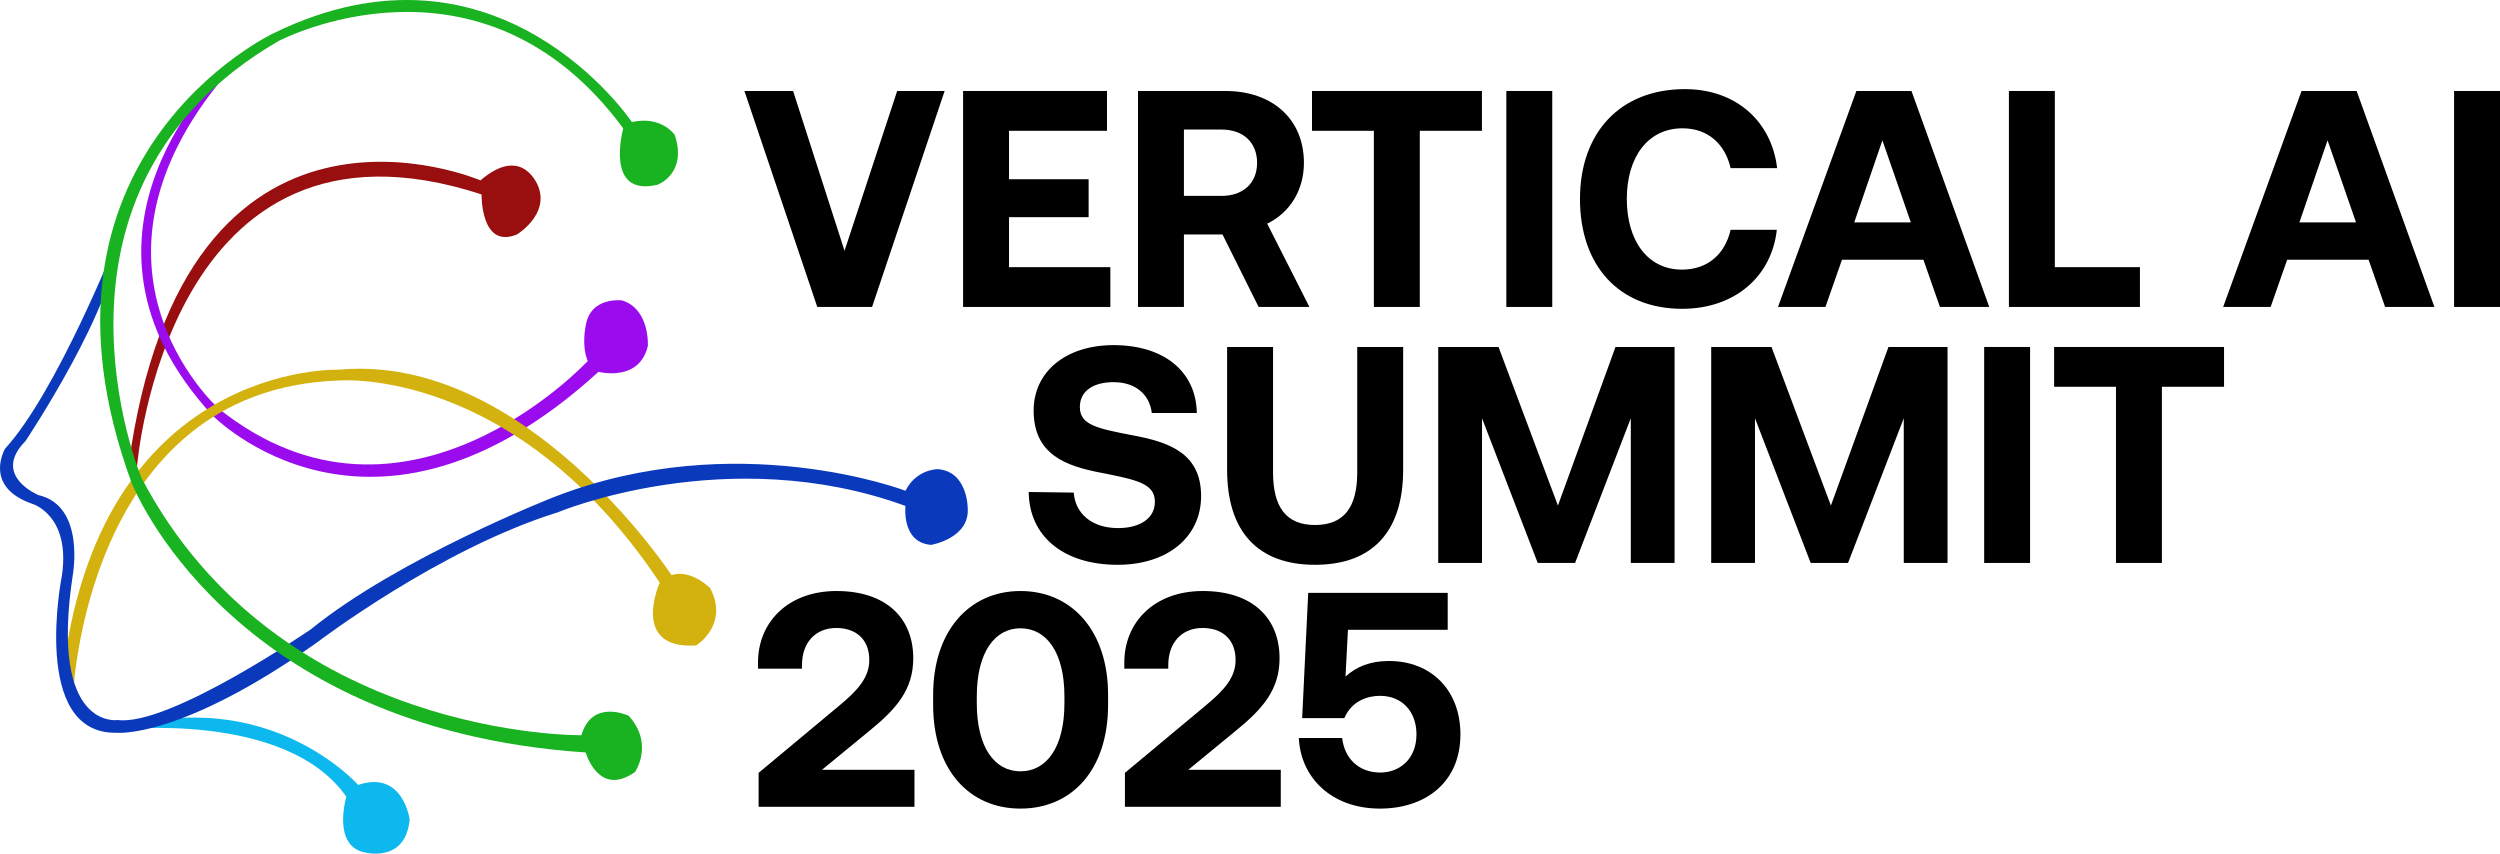 <svg width="123" height="42" viewBox="0 0 123 42" fill="none" xmlns="http://www.w3.org/2000/svg">
<path d="M40.21 15.102L36.625 4.476H39.02L41.551 12.339L44.141 4.476H46.476L42.906 15.102H40.21Z" fill="black"/>
<path d="M47.384 15.102V4.476H54.464V6.435H49.644V8.818H53.56V10.685H49.644V13.144H54.629V15.102H47.384Z" fill="black"/>
<path d="M55.989 15.102V4.476H60.282C62.602 4.476 64.153 5.858 64.153 8.013C64.153 9.379 63.445 10.472 62.346 11.004L64.424 15.102H61.924L60.147 11.535H58.249V15.102H55.989ZM60.101 6.374H58.249V9.638H60.101C61.171 9.638 61.849 9 61.849 8.013C61.849 7.011 61.171 6.374 60.101 6.374Z" fill="black"/>
<path d="M64.551 6.435V4.476H72.911V6.435H69.853V15.102H67.594V6.435H64.551Z" fill="black"/>
<path d="M74.112 15.102V4.476H76.371V15.102H74.112Z" fill="black"/>
<path d="M82.766 15.193C79.633 15.193 77.735 13.053 77.735 9.789C77.735 6.526 79.708 4.385 82.901 4.385C85.402 4.385 87.164 5.964 87.435 8.271H85.146C84.874 7.087 84.031 6.313 82.781 6.313C81.064 6.313 80.039 7.74 80.039 9.789C80.039 11.823 81.049 13.265 82.751 13.265C84.031 13.265 84.874 12.491 85.146 11.307H87.42C87.164 13.615 85.341 15.193 82.766 15.193Z" fill="black"/>
<path d="M89.812 15.102H87.477L91.333 4.476H94.045L97.871 15.102H95.445L94.632 12.78H90.625L89.812 15.102ZM92.614 6.905L91.228 10.943H94.014L92.614 6.905Z" fill="black"/>
<path d="M105.285 15.102H98.838V4.476H101.098V13.144H105.285V15.102Z" fill="black"/>
<path d="M111.715 15.102H109.38L113.236 4.476H115.947L119.773 15.102H117.348L116.535 12.78H112.528L111.715 15.102ZM114.516 6.905L113.13 10.943H115.917L114.516 6.905Z" fill="black"/>
<path d="M120.741 15.102V4.476H123V15.102H120.741Z" fill="black"/>
<path d="M50.614 24.206L52.828 24.236C52.903 25.268 53.717 25.982 55.012 25.982C56.051 25.982 56.82 25.526 56.82 24.692C56.82 23.796 55.961 23.614 54.199 23.265C52.421 22.931 50.855 22.354 50.855 20.198C50.855 18.316 52.406 16.98 54.786 16.98C57.272 16.98 58.853 18.286 58.883 20.32H56.669C56.563 19.424 55.886 18.802 54.786 18.802C53.822 18.802 53.129 19.212 53.129 20.031C53.129 20.896 53.958 21.079 55.705 21.413C57.513 21.747 59.109 22.293 59.094 24.433C59.079 26.422 57.452 27.788 54.982 27.788C52.301 27.788 50.629 26.361 50.614 24.206Z" fill="black"/>
<path d="M60.374 23.113V17.071H62.634V23.234C62.634 24.919 63.251 25.83 64.697 25.83C66.158 25.83 66.776 24.919 66.776 23.234V17.071H69.035V23.113C69.035 26.134 67.544 27.788 64.697 27.788C61.865 27.788 60.374 26.134 60.374 23.113Z" fill="black"/>
<path d="M70.761 27.697V17.071H73.728L76.65 24.874L79.482 17.071H82.389V27.697H80.235V20.578L77.494 27.697H75.656L72.915 20.578V27.697H70.761Z" fill="black"/>
<path d="M84.191 27.697V17.071H87.158L90.08 24.874L92.912 17.071H95.819V27.697H93.665V20.578L90.924 27.697H89.086L86.345 20.578V27.697H84.191Z" fill="black"/>
<path d="M97.621 27.697V17.071H99.88V27.697H97.621Z" fill="black"/>
<path d="M101.063 19.029V17.071H109.423V19.029H106.365V27.697H104.106V19.029H101.063Z" fill="black"/>
<path d="M37.324 39.693V38.024L41.292 34.716C42.202 33.964 42.769 33.333 42.769 32.476C42.769 31.438 42.098 30.897 41.143 30.897C40.143 30.897 39.457 31.589 39.457 32.731V32.897H37.294V32.596C37.294 30.611 38.771 29.078 41.158 29.078C43.604 29.078 44.932 30.416 44.932 32.386C44.932 33.934 44.097 34.881 42.784 35.949L40.442 37.873H44.992V39.693H37.324Z" fill="black"/>
<path d="M45.91 34.671V34.19C45.91 31.047 47.685 29.078 50.206 29.078C52.742 29.078 54.518 31.047 54.518 34.19V34.671C54.518 37.873 52.742 39.783 50.206 39.783C47.685 39.783 45.91 37.873 45.91 34.671ZM52.37 34.596V34.265C52.37 32.1 51.489 30.912 50.206 30.912C48.938 30.912 48.058 32.1 48.058 34.265V34.596C48.058 36.776 48.938 37.949 50.206 37.949C51.489 37.949 52.37 36.776 52.37 34.596Z" fill="black"/>
<path d="M55.346 39.693V38.024L59.314 34.716C60.224 33.964 60.791 33.333 60.791 32.476C60.791 31.438 60.12 30.897 59.165 30.897C58.165 30.897 57.479 31.589 57.479 32.731V32.897H55.316V32.596C55.316 30.611 56.793 29.078 59.18 29.078C61.626 29.078 62.954 30.416 62.954 32.386C62.954 33.934 62.119 34.881 60.806 35.949L58.464 37.873H63.014V39.693H55.346Z" fill="black"/>
<path d="M68.333 32.521C70.436 32.521 71.853 33.979 71.853 36.129C71.853 38.55 70.063 39.783 67.9 39.783C65.483 39.783 63.991 38.234 63.902 36.31H66.035C66.14 37.257 66.796 38.009 67.915 38.009C68.825 38.009 69.69 37.377 69.69 36.129C69.69 35.017 68.989 34.235 67.9 34.235C67.318 34.235 66.513 34.46 66.14 35.333H64.066L64.364 29.168H71.227V30.987H66.319L66.199 33.288C66.722 32.807 67.408 32.521 68.333 32.521Z" fill="black"/>
<path d="M6.745 22.921C6.745 22.921 8.223 4.512 23.693 9.566C23.693 9.566 23.641 12.279 25.435 11.534C25.435 11.534 27.018 10.576 26.49 9.194C26.49 9.194 25.751 7.066 23.639 8.875C23.639 8.875 9.067 2.597 6.321 22.923H6.743L6.745 22.921Z" fill="#990E0E"/>
<path d="M5.742 35.904C5.742 35.904 14.084 34.945 17.04 39.202C17.04 39.202 16.354 41.49 17.833 41.916C17.833 41.916 19.945 42.553 20.155 40.32C20.155 40.32 19.839 37.873 17.621 38.617C17.621 38.617 13.187 33.616 5.742 35.904Z" fill="#0CB8ED"/>
<path d="M11.972 2.702L11.127 3.235C11.127 3.235 2.204 11.482 10.44 20.422C10.44 20.422 18.253 28.509 29.446 18.293C29.446 18.293 31.452 18.826 31.875 17.016C31.875 17.016 31.981 15.206 30.607 14.781C30.607 14.781 29.024 14.569 28.812 16.058C28.812 16.058 28.601 17.016 28.918 17.761C28.918 17.761 19.941 27.444 10.756 20.101C10.756 20.101 2.521 12.757 11.972 2.702Z" fill="#9A0CED"/>
<path d="M32.457 28.669C32.457 28.669 30.98 31.967 34.253 31.756C34.253 31.756 35.89 30.745 34.94 28.935C34.94 28.935 33.989 27.977 33.04 28.297C33.04 28.297 25.859 17.337 16.672 18.188C16.672 18.188 4.741 17.762 3.051 33.513L3.58 34.364C3.58 34.364 4.108 19.146 16.674 18.721C16.674 18.721 25.332 17.976 32.461 28.671L32.457 28.669Z" fill="#D3B20F"/>
<path d="M5.742 11.853C5.742 11.853 2.785 19.304 0.253 22.07C0.253 22.07 -0.856 23.932 1.572 24.783C1.572 24.783 3.472 25.316 3.05 28.296C3.05 28.296 1.466 36.145 5.742 36.052C5.742 36.052 8.857 36.384 15.615 31.596C15.615 31.596 21.61 27.02 27.43 25.211C27.43 25.211 35.785 21.698 44.549 24.892C44.549 24.892 44.339 26.702 45.816 26.807C45.816 26.807 47.716 26.488 47.612 24.997C47.612 24.997 47.612 23.188 46.134 23.082C46.134 23.082 45.079 23.082 44.551 24.146C44.551 24.146 36.209 20.954 27.232 24.465C27.232 24.465 19.629 27.444 15.301 30.957C15.301 30.957 8.332 35.746 5.798 35.425C5.798 35.425 2.419 35.958 3.58 28.296C3.58 28.296 4.212 24.89 1.89 24.358C1.89 24.358 -0.432 23.399 1.257 21.697C1.257 21.697 5.798 14.886 5.746 11.853H5.742Z" fill="#0A39BC"/>
<path d="M30.664 6.321C30.664 6.321 29.713 9.727 32.353 9.087C32.353 9.087 33.831 8.555 33.198 6.64C33.198 6.64 32.566 5.682 31.086 6.002C31.086 6.002 24.54 -3.788 13.451 1.639C13.451 1.639 0.569 7.705 6.483 23.773C6.483 23.773 11.181 35.851 28.816 37.021C28.816 37.021 29.449 39.257 31.244 37.98C31.244 37.98 32.195 36.596 30.928 35.214C30.928 35.214 29.132 34.362 28.606 36.172C28.606 36.172 13.717 36.384 6.959 23.508C6.959 23.508 1.046 9.355 13.717 2.012C13.717 2.012 23.643 -3.203 30.666 6.321H30.664Z" fill="#19B220"/>
</svg>
